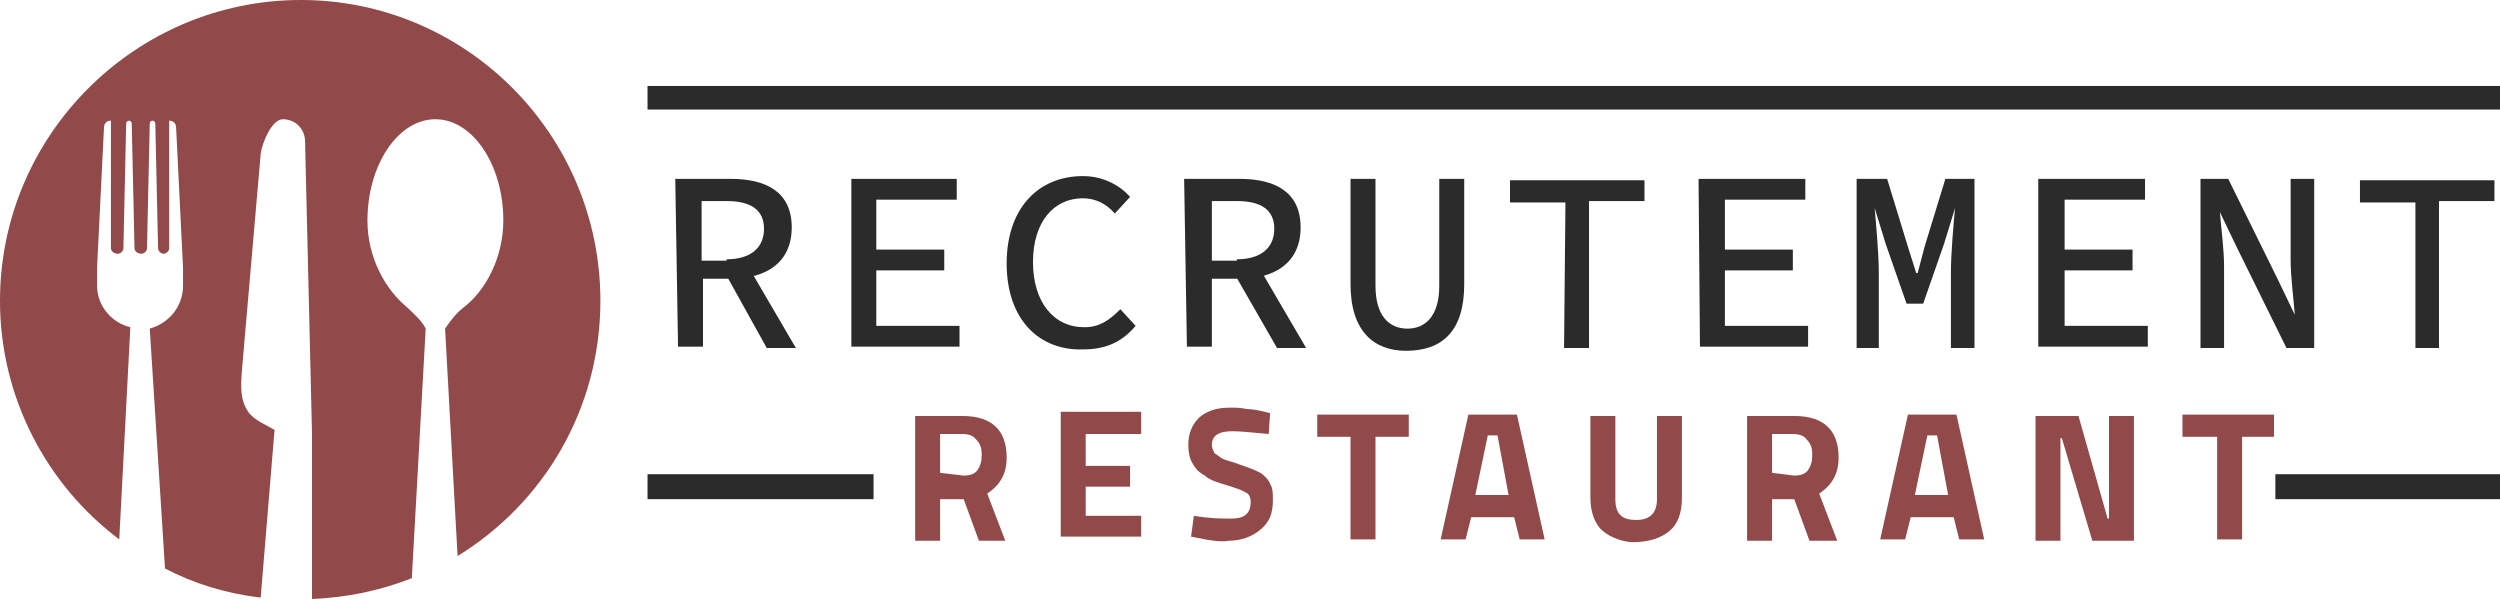 <?xml version="1.0" encoding="utf-8"?>
<!-- Generator: Adobe Illustrator 24.1.0, SVG Export Plug-In . SVG Version: 6.00 Build 0)  -->
<svg version="1.1" id="Layer_1" xmlns="http://www.w3.org/2000/svg" xmlns:xlink="http://www.w3.org/1999/xlink" x="0px" y="0px"
	 width="180.3px" height="43.3px" viewBox="0 0 180.3 43.3" style="enable-background:new 0 0 180.3 43.3;" xml:space="preserve">
<style type="text/css">
	.st0{fill:#2B2B2B;}
	.st1{fill:#914949;}
	.st2{fill-rule:evenodd;clip-rule:evenodd;fill:#2B2B2B;}
</style>
<g>
	<g>
		<path class="st0" d="M48.7,12.9h4c2.5,0,4.4,0.9,4.4,3.5c0,2.5-1.8,3.7-4.4,3.7h-2V25h-1.8L48.7,12.9L48.7,12.9z M52.4,18.7
			c1.7,0,2.7-0.8,2.7-2.2s-1-2-2.7-2h-1.8v4.3H52.4z M53.6,18.6l3.8,6.5h-2.1l-3-5.4L53.6,18.6z"/>
		<path class="st0" d="M61.3,12.9h7.7v1.5h-5.8V18h4.9v1.5h-4.9v4h6V25h-7.8V12.9z"/>
		<path class="st0" d="M72.6,19c0-4,2.3-6.3,5.5-6.3c1.5,0,2.7,0.7,3.4,1.5l-1.1,1.2c-0.6-0.7-1.4-1.1-2.3-1.1
			c-2.1,0-3.6,1.7-3.6,4.6s1.5,4.7,3.7,4.7c1.1,0,1.8-0.5,2.6-1.3l1.1,1.2c-1,1.2-2.2,1.7-3.8,1.7C75,25.3,72.6,23.1,72.6,19z"/>
		<path class="st0" d="M85.4,12.9h4c2.5,0,4.4,0.9,4.4,3.5c0,2.5-1.8,3.7-4.4,3.7h-2V25h-1.8L85.4,12.9L85.4,12.9z M89.2,18.7
			c1.7,0,2.7-0.8,2.7-2.2s-1-2-2.7-2h-1.8v4.3H89.2z M90.4,18.6l3.8,6.5h-2.1L89,19.7L90.4,18.6z"/>
		<path class="st0" d="M97.4,20.5v-7.6h1.8v7.7c0,2.2,1,3.1,2.3,3.1s2.3-0.9,2.3-3.1v-7.7h1.8v7.6c0,3.4-1.6,4.8-4.2,4.8
			C99.1,25.3,97.4,23.9,97.4,20.5z"/>
		<path class="st0" d="M112.9,14.6h-4V13h9.7v1.5h-4v10.6h-1.8L112.9,14.6L112.9,14.6z"/>
		<path class="st0" d="M122.5,12.9h7.7v1.5h-5.8V18h4.9v1.5h-4.9v4h6V25h-7.8L122.5,12.9L122.5,12.9z"/>
		<path class="st0" d="M134,12.9h2.1l1.5,4.9l0.6,1.9h0.1l0.5-1.9l1.5-4.9h2.1v12.2h-1.7v-5.5c0-1.3,0.2-3.6,0.3-4.6H141l-0.8,2.6
			l-1.5,4.3h-1.2l-1.5-4.3l-0.8-2.6l0,0c0.1,1.1,0.3,3.4,0.3,4.6v5.5h-1.6V12.9H134z"/>
		<path class="st0" d="M147,12.9h7.7v1.5h-5.8V18h4.9v1.5h-4.9v4h6V25H147L147,12.9L147,12.9z"/>
		<path class="st0" d="M158.7,12.9h2l3.6,7.3l1.2,2.5l0,0c-0.1-1.3-0.3-2.7-0.3-4v-5.8h1.7v12.2h-2l-3.6-7.3l-1.2-2.5l0,0
			c0.1,1.3,0.3,2.6,0.3,4v5.8h-1.7V12.9z"/>
		<path class="st0" d="M174.2,14.6h-4V13h9.7v1.5h-4v10.6h-1.7V14.6z"/>
	</g>
	<g>
		<path class="st1" d="M65.9,30h3.5c2.1,0,3.2,1,3.2,3c0,1.2-0.5,2-1.4,2.6l1.3,3.4h-1.9l-1.1-3h-1.7v3h-1.8V30z M69.5,34.3
			c0.4,0,0.8-0.1,1-0.4c0.2-0.3,0.3-0.6,0.3-1.1c0-0.5-0.1-0.8-0.4-1.1c-0.2-0.3-0.6-0.4-1-0.4h-1.6v2.8L69.5,34.3L69.5,34.3z"/>
		<path class="st1" d="M78.3,31.5v2.1h3.2v1.5h-3.2v2.1h4v1.5h-5.8v-9h5.8v1.6H78.3z"/>
		<path class="st1" d="M86.4,38.8l-0.5-0.1l0.2-1.5c1.2,0.2,2,0.2,2.7,0.2c1,0,1.4-0.4,1.4-1.2c0-0.3-0.1-0.6-0.4-0.7
			c-0.3-0.2-0.7-0.3-1.3-0.5c-0.7-0.2-1.3-0.4-1.6-0.7c-0.4-0.2-0.7-0.5-0.9-0.9c-0.2-0.3-0.3-0.8-0.3-1.3c0-0.9,0.3-1.5,0.8-2
			c0.6-0.5,1.3-0.7,2.2-0.7c0.4,0,0.8,0,1.2,0.1c0.4,0,1,0.1,1.7,0.3l-0.1,1.5c-1.2-0.1-2-0.2-2.6-0.2c-1,0-1.5,0.3-1.5,1
			c0,0.2,0.1,0.4,0.2,0.6c0.2,0.1,0.4,0.3,0.6,0.4c0.2,0.1,0.7,0.2,1.2,0.4c0.6,0.2,1.1,0.4,1.5,0.6c0.3,0.2,0.6,0.5,0.7,0.8
			c0.2,0.3,0.2,0.7,0.2,1.2c0,1-0.3,1.6-0.9,2.1S89.5,39,88.6,39C88.2,39.1,87.3,39,86.4,38.8z"/>
		<path class="st1" d="M97.4,31.5H95v-1.6h6.6v1.6h-2.4v7.4h-1.8L97.4,31.5L97.4,31.5z"/>
		<path class="st1" d="M109.2,37.3h-3.1l-0.4,1.6h-1.8l2-9h3.5l2,9h-1.8L109.2,37.3z M108,31.4h-0.7l-0.9,4.3h2.4L108,31.4z"/>
		<path class="st1" d="M115.6,38.3c-0.6-0.5-0.9-1.4-0.9-2.4V30h1.8v6c0,1.1,0.5,1.5,1.5,1.5s1.5-0.5,1.5-1.5v-6h1.8v5.9
			c0,1.1-0.3,1.9-0.9,2.4c-0.6,0.5-1.5,0.8-2.6,0.8C117.1,39.1,116.2,38.8,115.6,38.3z"/>
		<path class="st1" d="M125.9,30h3.5c2.1,0,3.2,1,3.2,3c0,1.2-0.5,2-1.4,2.6l1.3,3.4h-2l-1.1-3h-1.6v3h-1.8V30z M129.4,34.3
			c0.4,0,0.8-0.1,1-0.4c0.2-0.3,0.3-0.6,0.3-1.1c0-0.5-0.1-0.8-0.4-1.1c-0.2-0.3-0.6-0.4-1-0.4h-1.5v2.8L129.4,34.3L129.4,34.3z"/>
		<path class="st1" d="M140.9,37.3h-3.1l-0.4,1.6h-1.8l2-9h3.5l2,9h-1.8L140.9,37.3z M139.7,31.4H139l-0.9,4.3h2.4L139.7,31.4z"/>
		<path class="st1" d="M153.9,30v9h-3l-2.2-7.4h-0.1V39h-1.8v-9h3.1l2.1,7.4h0.1V30H153.9z"/>
		<path class="st1" d="M159.8,31.5h-2.4v-1.6h6.6v1.6h-2.3v7.4h-1.8V31.5z"/>
	</g>
	<rect x="46.7" y="6.2" class="st2" width="133.7" height="1.7"/>
	<path class="st2" d="M164.1,34.2h16.3V36h-16.3V34.2z M46.7,34.2h16.3V36H46.7V34.2z"/>
</g>
<g>
	<path class="st1" d="M43.3,21.7C43.3,9.7,33.6,0,21.7,0S0,9.7,0,21.7C0,28.7,3.4,35,8.6,38.9l0.8-15.3C8.1,23.3,7,22.1,7,20.6v-1.3
		L7.5,9.2c0-0.3,0.2-0.5,0.5-0.5v9.2c0,0.2,0.2,0.4,0.5,0.4c0.2,0,0.4-0.2,0.4-0.4l0.2-9c0-0.1,0.1-0.2,0.2-0.2
		c0.1,0,0.2,0.1,0.2,0.2l0.2,9c0,0.2,0.2,0.4,0.5,0.4c0.2,0,0.4-0.2,0.4-0.4l0.2-9c0-0.1,0.1-0.2,0.2-0.2s0.2,0.1,0.2,0.2l0.2,9
		c0,0.2,0.2,0.4,0.4,0.4c0.2,0,0.4-0.2,0.4-0.4V8.7h0c0.3,0,0.5,0.2,0.5,0.5l0.5,10.1v1.3c0,1.5-1,2.7-2.4,3.1L11.9,41
		c2.1,1.1,4.4,1.8,6.9,2.1l1-12.1c-0.5-0.3-1.5-0.7-1.9-1.3c-0.7-1-0.5-2.3-0.4-3.6l1.3-15c0.1-0.8,0.8-2.5,1.6-2.5h0
		c0.9,0,1.6,0.7,1.6,1.6l0.5,21l0,12c2.5-0.1,4.9-0.6,7.2-1.5l1-18c-0.3-0.6-0.8-1-1.3-1.5c0,0,0,0,0,0c-1.6-1.3-2.9-3.6-2.9-6.3
		c0-4,2.2-7.3,4.9-7.3c2.7,0,4.9,3.3,4.9,7.3c0,2.7-1.3,5.1-2.9,6.3c0,0,0,0,0,0c-0.5,0.4-0.9,0.9-1.3,1.5L33,40.1
		C39.2,36.3,43.3,29.5,43.3,21.7z"/>
</g>
</svg>
